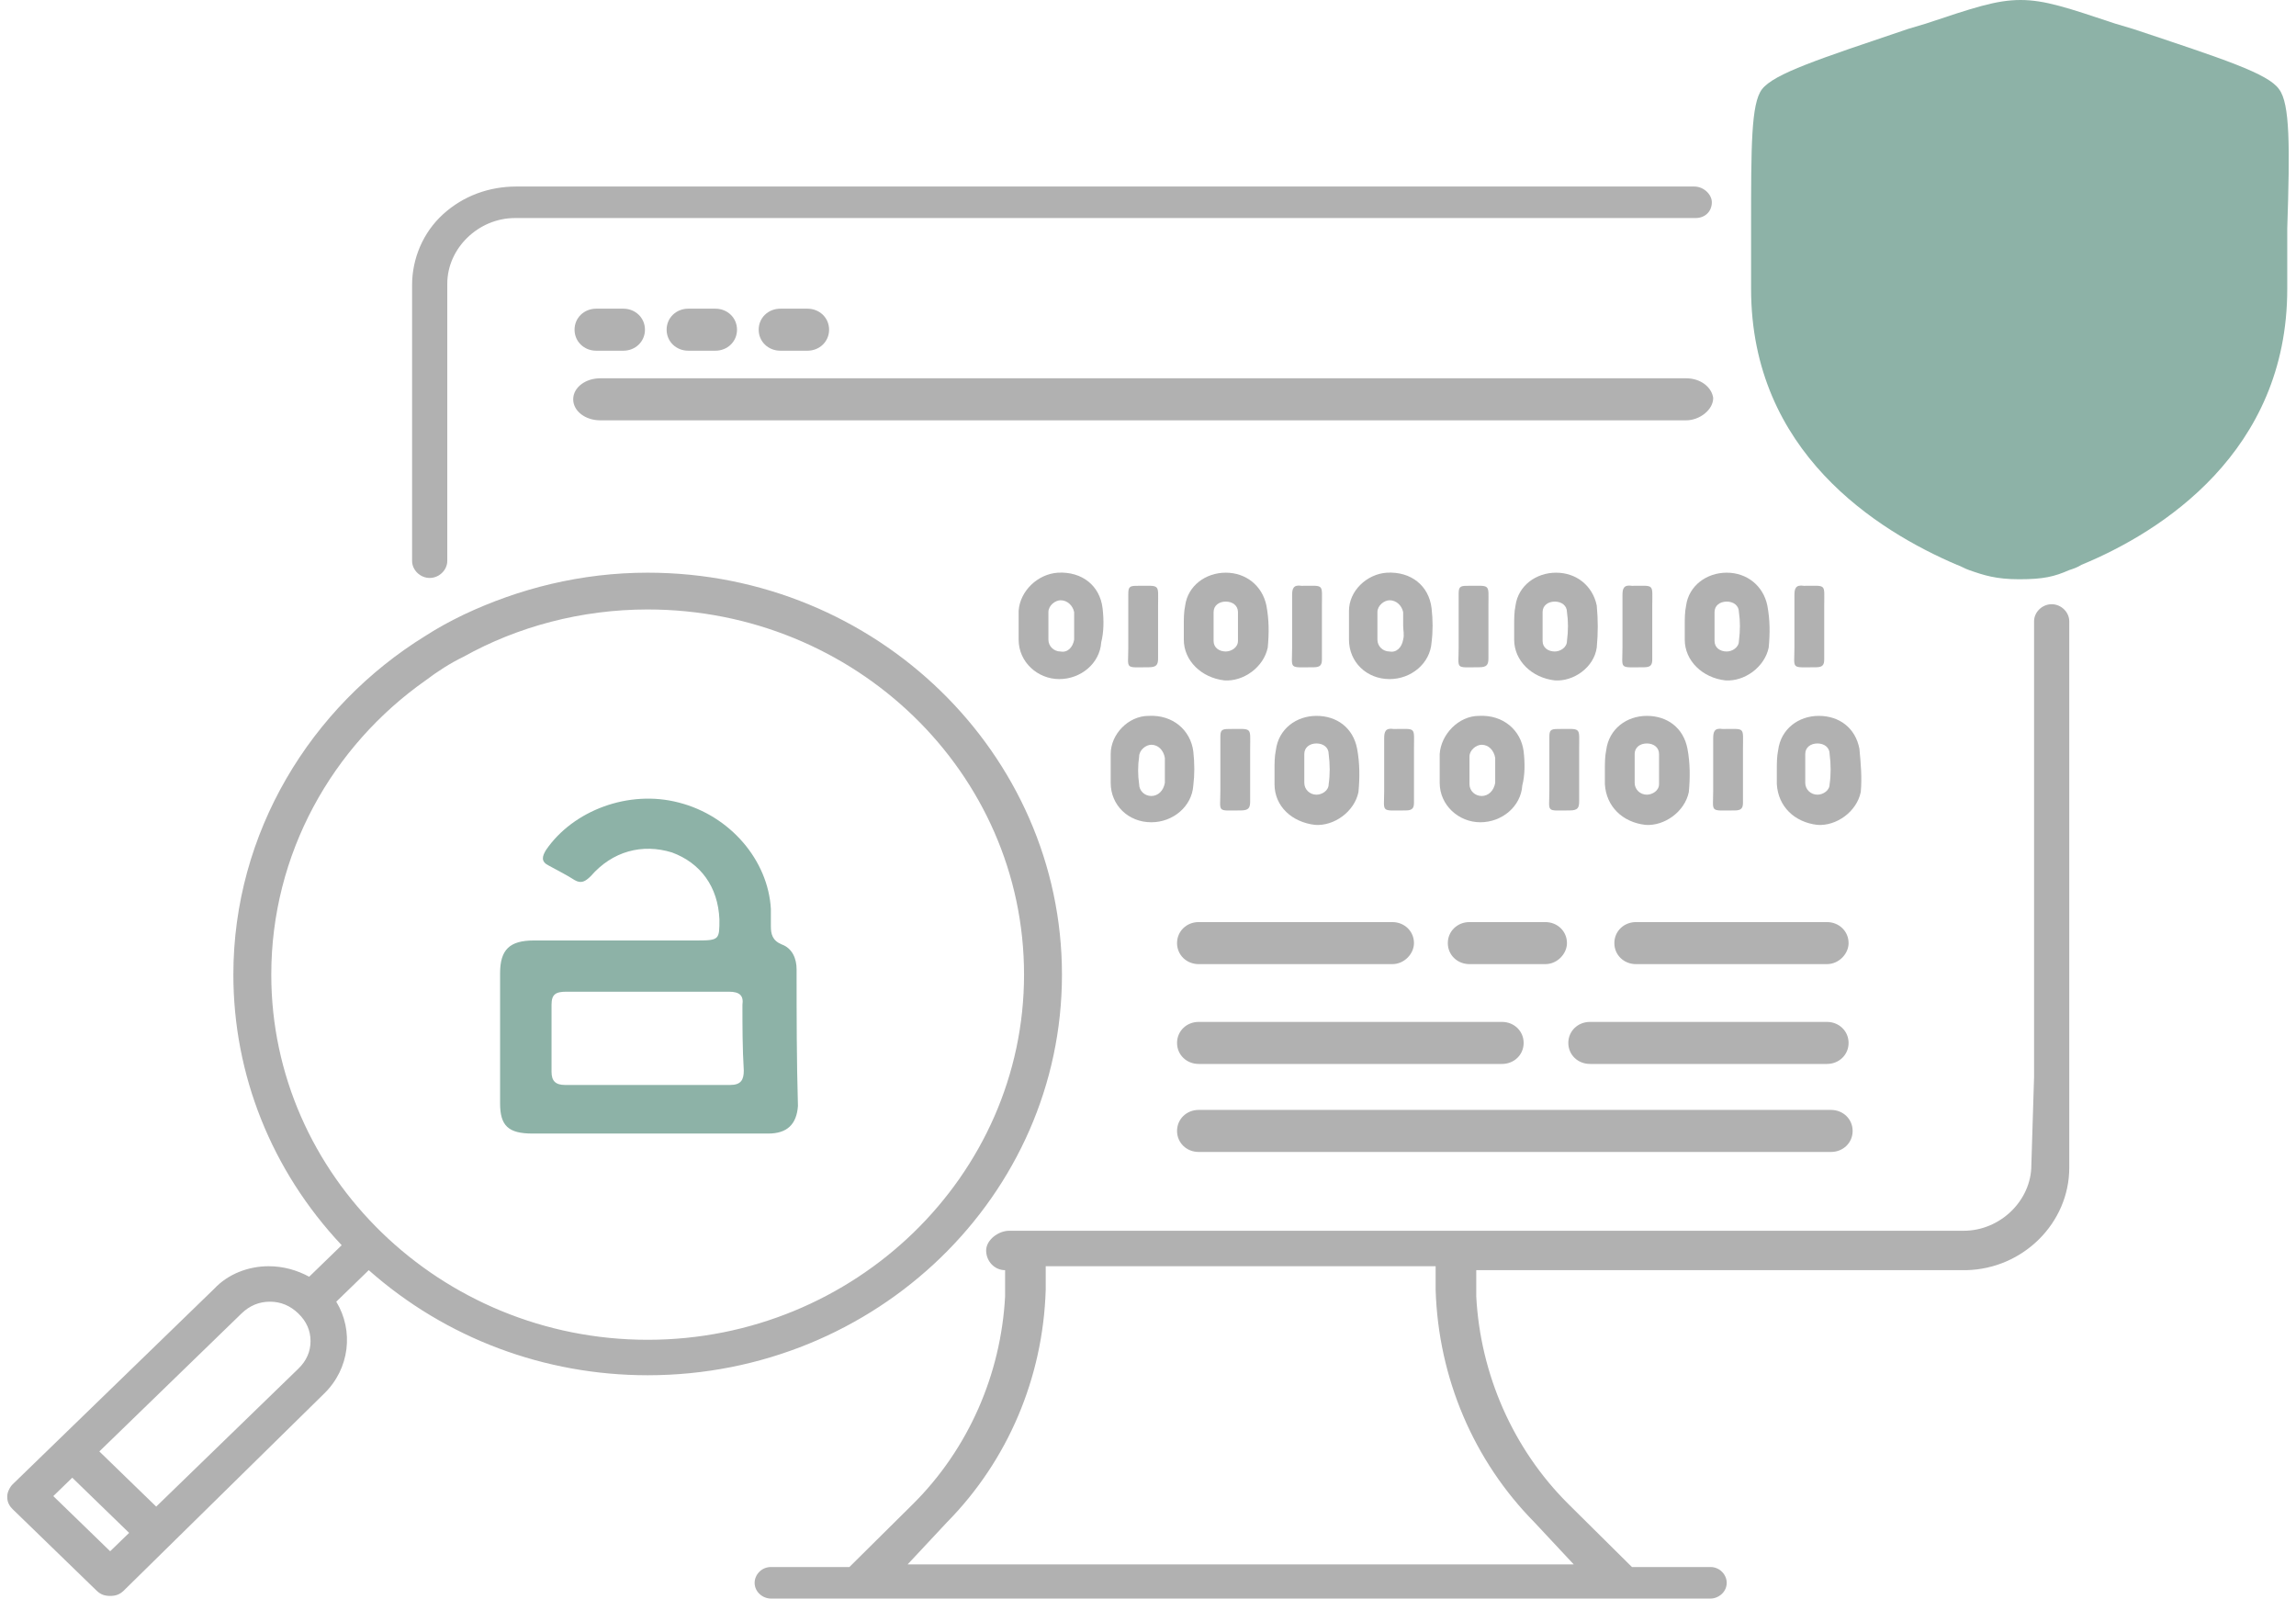 <svg width="158" height="110" viewBox="0 0 158 110" fill="none" xmlns="http://www.w3.org/2000/svg">
<g clip-path="url(#clip0_22_1217)">
<path d="M135.037 14.552C135.13 14.462 135.13 14.552 135.037 14.552V14.552Z" fill="#B1B1B1"/>
<path d="M135.037 14.552C135.13 14.462 135.13 14.552 135.037 14.552V14.552Z" fill="#B1B1B1"/>
<path d="M117.8 13.919C117.8 14.552 117.335 15.004 116.682 15.004H35.439C32.923 15.004 30.78 17.083 30.78 19.523V38.595C30.78 39.228 30.221 39.77 29.569 39.77C28.917 39.77 28.358 39.228 28.358 38.595V19.614C28.358 17.806 29.103 15.998 30.501 14.733C31.898 13.467 33.668 12.835 35.532 12.835H116.589C117.241 12.835 117.8 13.377 117.8 13.919Z" fill="#B1B1B1"/>
<path d="M135.037 14.552C135.13 14.462 135.13 14.552 135.037 14.552V14.552ZM135.037 14.552C135.13 14.462 135.13 14.552 135.037 14.552V14.552ZM135.037 14.552C135.13 14.462 135.13 14.552 135.037 14.552V14.552ZM135.037 14.552C135.13 14.462 135.13 14.552 135.037 14.552V14.552ZM135.037 14.552C135.13 14.462 135.13 14.552 135.037 14.552V14.552ZM135.037 14.552C135.13 14.462 135.13 14.552 135.037 14.552V14.552ZM135.037 14.552C135.13 14.462 135.13 14.552 135.037 14.552V14.552ZM135.037 14.552C135.13 14.462 135.13 14.552 135.037 14.552V14.552ZM135.037 14.552C135.13 14.462 135.13 14.552 135.037 14.552V14.552Z" fill="#8DB2A7"/>
<path d="M157.398 15.727V19.885C157.398 31.093 148.733 36.606 143.236 38.866C142.956 39.047 142.677 39.137 142.397 39.228C141.372 39.679 140.627 39.86 138.95 39.86C137.366 39.86 136.528 39.589 135.503 39.228C135.223 39.137 134.944 38.956 134.664 38.866C129.167 36.516 120.502 31.093 120.502 19.885V15.637C120.502 10.033 120.502 7.141 121.248 6.146C122.086 5.062 125.161 4.067 131.31 1.988L132.521 1.627C135.782 0.542 137.366 0 139.043 0C140.72 0 142.304 0.542 145.565 1.627L146.776 1.988C153.019 4.067 156.093 5.062 156.839 6.146C157.584 7.141 157.584 10.033 157.398 15.727Z" fill="#8DB2A7"/>
<path d="M54.818 66.705C54.818 65.982 54.538 65.259 53.793 64.988C53.141 64.716 53.048 64.264 53.048 63.722V62.547C52.861 59.203 50.252 56.13 46.712 55.226C43.265 54.322 39.445 55.768 37.581 58.48C37.302 58.932 37.209 59.293 37.768 59.565C38.42 59.926 38.979 60.197 39.538 60.559C40.004 60.83 40.283 60.649 40.656 60.288C42.147 58.57 44.197 58.028 46.246 58.661C48.203 59.384 49.414 61.011 49.507 63.27C49.507 64.626 49.507 64.716 48.017 64.716H36.743C35.066 64.716 34.414 65.349 34.414 66.976V75.924C34.414 77.461 34.973 78.003 36.65 78.003H52.861C54.166 78.003 54.818 77.371 54.911 76.105C54.818 72.942 54.818 69.868 54.818 66.705ZM51.184 73.665C51.184 74.297 50.998 74.659 50.253 74.659H38.886C38.234 74.659 37.954 74.388 37.954 73.755V69.145C37.954 68.422 38.234 68.242 38.979 68.242H50.159C50.905 68.242 51.184 68.513 51.091 69.145C51.091 70.592 51.091 72.128 51.184 73.665Z" fill="#8DB2A7"/>
<path d="M116.03 26.031H41.308C40.283 26.031 39.445 26.664 39.445 27.477C39.445 28.291 40.283 28.924 41.308 28.924H116.03C116.962 28.924 117.894 28.201 117.894 27.387C117.8 26.664 117.055 26.031 116.03 26.031Z" fill="#B1B1B1"/>
<path d="M95.812 66.344H82.489C81.651 66.344 80.999 65.711 80.999 64.897C80.999 64.084 81.651 63.451 82.489 63.451H95.812C96.651 63.451 97.303 64.084 97.303 64.897C97.303 65.62 96.651 66.344 95.812 66.344Z" fill="#B1B1B1"/>
<path d="M106.341 66.344H101.123C100.285 66.344 99.632 65.711 99.632 64.897C99.632 64.084 100.285 63.451 101.123 63.451H106.341C107.179 63.451 107.831 64.084 107.831 64.897C107.831 65.62 107.179 66.344 106.341 66.344Z" fill="#B1B1B1"/>
<path d="M42.892 24.133H41.029C40.19 24.133 39.538 23.5 39.538 22.687C39.538 21.873 40.19 21.241 41.029 21.241H42.892C43.731 21.241 44.383 21.873 44.383 22.687C44.383 23.5 43.731 24.133 42.892 24.133Z" fill="#B1B1B1"/>
<path d="M49.228 24.133H47.364C46.526 24.133 45.874 23.5 45.874 22.687C45.874 21.873 46.526 21.241 47.364 21.241H49.228C50.066 21.241 50.718 21.873 50.718 22.687C50.718 23.5 50.066 24.133 49.228 24.133Z" fill="#B1B1B1"/>
<path d="M55.563 24.133H53.7C52.861 24.133 52.209 23.5 52.209 22.687C52.209 21.873 52.861 21.241 53.7 21.241H55.563C56.402 21.241 57.054 21.873 57.054 22.687C57.054 23.5 56.402 24.133 55.563 24.133Z" fill="#B1B1B1"/>
<path d="M125.72 66.344H112.583C111.744 66.344 111.092 65.711 111.092 64.897C111.092 64.084 111.744 63.451 112.583 63.451H125.72C126.558 63.451 127.211 64.084 127.211 64.897C127.211 65.62 126.558 66.344 125.72 66.344Z" fill="#B1B1B1"/>
<path d="M103.359 73.213H82.489C81.651 73.213 80.999 72.58 80.999 71.767C80.999 70.953 81.651 70.32 82.489 70.32H103.359C104.198 70.32 104.85 70.953 104.85 71.767C104.85 72.58 104.198 73.213 103.359 73.213Z" fill="#B1B1B1"/>
<path d="M125.999 79.269H82.489C81.651 79.269 80.999 78.636 80.999 77.823C80.999 77.009 81.651 76.376 82.489 76.376H125.999C126.838 76.376 127.49 77.009 127.49 77.823C127.49 78.636 126.838 79.269 125.999 79.269Z" fill="#B1B1B1"/>
<path d="M125.72 73.213H109.415C108.577 73.213 107.924 72.58 107.924 71.767C107.924 70.953 108.577 70.32 109.415 70.32H125.72C126.558 70.32 127.211 70.953 127.211 71.767C127.211 72.58 126.558 73.213 125.72 73.213Z" fill="#B1B1B1"/>
<path d="M87.148 41.668C86.868 40.312 85.75 39.408 84.353 39.408C82.955 39.408 81.744 40.312 81.558 41.668C81.464 42.12 81.464 42.572 81.464 43.024V44.018C81.464 45.464 82.675 46.639 84.259 46.82C85.564 46.91 86.961 45.916 87.241 44.56C87.334 43.566 87.334 42.662 87.148 41.668ZM85.191 44.108C85.191 44.56 84.725 44.831 84.353 44.831C83.887 44.831 83.514 44.56 83.514 44.108V42.12C83.514 41.668 83.887 41.397 84.353 41.397C84.818 41.397 85.191 41.668 85.191 42.12V44.108Z" fill="#B1B1B1"/>
<path d="M75.874 41.849C75.688 40.312 74.477 39.318 72.8 39.408C71.402 39.499 70.191 40.674 70.098 42.03V44.018C70.098 45.555 71.402 46.73 72.893 46.73C74.383 46.73 75.688 45.645 75.781 44.199C75.967 43.476 75.967 42.662 75.874 41.849ZM73.918 44.018C73.824 44.56 73.452 44.922 72.986 44.832C72.52 44.832 72.147 44.47 72.147 44.018V42.12C72.147 41.668 72.613 41.306 72.986 41.306C73.452 41.306 73.824 41.668 73.918 42.12V44.018Z" fill="#B1B1B1"/>
<path d="M90.968 43.114V45.374C90.968 45.735 90.874 45.916 90.409 45.916C88.638 45.916 88.918 46.097 88.918 44.56V40.945C88.918 40.493 89.011 40.222 89.57 40.312C91.154 40.312 90.968 40.132 90.968 41.668V43.114Z" fill="#B1B1B1"/>
<path d="M77.644 43.024V40.855C77.644 40.403 77.738 40.312 78.203 40.312C79.88 40.312 79.694 40.132 79.694 41.668V45.283C79.694 45.735 79.601 45.916 79.042 45.916C77.365 45.916 77.644 46.097 77.644 44.56V43.024Z" fill="#B1B1B1"/>
<path d="M109.881 41.668C109.602 40.312 108.483 39.408 107.086 39.408C105.688 39.408 104.477 40.312 104.291 41.668C104.198 42.12 104.198 42.572 104.198 43.024V44.018C104.198 45.464 105.409 46.639 106.993 46.82C108.297 46.91 109.695 45.916 109.881 44.56C109.974 43.566 109.974 42.662 109.881 41.668ZM107.831 44.108C107.831 44.56 107.365 44.831 106.993 44.831C106.527 44.831 106.154 44.56 106.154 44.108V42.12C106.154 41.668 106.527 41.397 106.993 41.397C107.459 41.397 107.831 41.668 107.831 42.12C107.924 42.753 107.924 43.385 107.831 44.108Z" fill="#B1B1B1"/>
<path d="M98.514 41.849C98.328 40.312 97.117 39.318 95.44 39.408C94.042 39.499 92.831 40.674 92.831 42.03V44.018C92.831 45.555 94.042 46.73 95.626 46.73C97.117 46.73 98.421 45.645 98.514 44.199C98.608 43.476 98.608 42.662 98.514 41.849ZM96.558 44.018C96.465 44.56 96.092 44.922 95.626 44.832C95.16 44.832 94.788 44.47 94.788 44.018V42.12C94.788 41.668 95.253 41.306 95.626 41.306C96.092 41.306 96.465 41.668 96.558 42.12V43.024C96.558 43.385 96.651 43.657 96.558 44.018Z" fill="#B1B1B1"/>
<path d="M113.701 43.114V45.374C113.701 45.735 113.608 45.916 113.142 45.916C111.372 45.916 111.651 46.097 111.651 44.56V40.945C111.651 40.493 111.744 40.222 112.303 40.312C113.887 40.312 113.701 40.132 113.701 41.668V43.114Z" fill="#B1B1B1"/>
<path d="M121.62 41.668C121.341 40.312 120.223 39.408 118.825 39.408C117.428 39.408 116.217 40.312 116.03 41.668C115.937 42.12 115.937 42.572 115.937 43.024V44.018C115.937 45.464 117.148 46.639 118.732 46.82C120.037 46.91 121.434 45.916 121.714 44.56C121.807 43.566 121.807 42.662 121.62 41.668ZM119.664 44.108C119.664 44.56 119.198 44.831 118.825 44.831C118.359 44.831 117.987 44.56 117.987 44.108V42.12C117.987 41.668 118.359 41.397 118.825 41.397C119.291 41.397 119.664 41.668 119.664 42.12C119.757 42.753 119.757 43.385 119.664 44.108Z" fill="#B1B1B1"/>
<path d="M125.534 43.114V45.374C125.534 45.735 125.44 45.916 124.975 45.916C123.204 45.916 123.484 46.097 123.484 44.56V40.945C123.484 40.493 123.577 40.222 124.136 40.312C125.72 40.312 125.534 40.132 125.534 41.668C125.534 42.12 125.534 42.572 125.534 43.114Z" fill="#B1B1B1"/>
<path d="M100.378 43.024V40.855C100.378 40.403 100.471 40.312 100.937 40.312C102.614 40.312 102.427 40.132 102.427 41.668V45.283C102.427 45.735 102.334 45.916 101.775 45.916C100.098 45.916 100.378 46.097 100.378 44.56V43.024Z" fill="#B1B1B1"/>
<path d="M93.39 51.52C93.111 50.074 91.993 49.261 90.595 49.261C89.197 49.261 87.986 50.164 87.8 51.611C87.707 52.062 87.707 52.514 87.707 52.966V53.961C87.707 55.497 88.918 56.582 90.502 56.763C91.806 56.853 93.204 55.859 93.483 54.503C93.576 53.509 93.576 52.514 93.39 51.52ZM91.433 53.961C91.433 54.413 90.968 54.684 90.595 54.684C90.129 54.684 89.756 54.322 89.756 53.87V51.882C89.756 51.43 90.129 51.159 90.595 51.159C91.061 51.159 91.433 51.43 91.433 51.882C91.527 52.605 91.527 53.328 91.433 53.961Z" fill="#B1B1B1"/>
<path d="M82.117 51.701C81.93 50.255 80.719 49.17 79.042 49.261C77.644 49.261 76.433 50.526 76.433 51.882V53.87C76.433 55.407 77.644 56.582 79.228 56.582C80.719 56.582 82.023 55.497 82.117 54.051C82.21 53.328 82.21 52.514 82.117 51.701ZM80.16 53.87C80.067 54.413 79.694 54.774 79.228 54.774C78.762 54.774 78.39 54.413 78.39 53.961C78.297 53.328 78.297 52.695 78.39 52.062C78.39 51.611 78.856 51.249 79.228 51.249C79.694 51.249 80.067 51.611 80.16 52.153V53.87Z" fill="#B1B1B1"/>
<path d="M97.303 52.966V55.226C97.303 55.587 97.21 55.768 96.744 55.768C94.974 55.768 95.253 55.949 95.253 54.412V50.797C95.253 50.345 95.347 50.074 95.906 50.164C97.49 50.164 97.303 49.983 97.303 51.52V52.966Z" fill="#B1B1B1"/>
<path d="M83.98 52.876V50.707C83.98 50.255 84.073 50.164 84.539 50.164C86.216 50.164 86.03 49.984 86.03 51.52V55.136C86.03 55.588 85.936 55.768 85.377 55.768C83.7 55.768 83.98 55.949 83.98 54.413V52.876Z" fill="#B1B1B1"/>
<path d="M116.123 51.52C115.844 50.074 114.726 49.261 113.328 49.261C111.931 49.261 110.72 50.164 110.533 51.611C110.44 52.062 110.44 52.514 110.44 52.966V53.961C110.533 55.497 111.651 56.582 113.235 56.763C114.54 56.853 115.937 55.859 116.217 54.503C116.31 53.509 116.31 52.514 116.123 51.52ZM114.167 53.961C114.167 54.413 113.701 54.684 113.328 54.684C112.862 54.684 112.49 54.322 112.49 53.87V51.882C112.49 51.43 112.862 51.159 113.328 51.159C113.794 51.159 114.167 51.43 114.167 51.882V53.961Z" fill="#B1B1B1"/>
<path d="M104.85 51.701C104.664 50.255 103.452 49.17 101.775 49.261C100.378 49.261 99.166 50.526 99.073 51.882V53.87C99.073 55.407 100.378 56.582 101.868 56.582C103.359 56.582 104.664 55.497 104.757 54.051C104.943 53.328 104.943 52.514 104.85 51.701ZM102.893 53.87C102.8 54.413 102.427 54.774 101.962 54.774C101.496 54.774 101.123 54.413 101.123 53.961V52.062C101.123 51.611 101.589 51.249 101.962 51.249C102.427 51.249 102.8 51.611 102.893 52.153V53.87Z" fill="#B1B1B1"/>
<path d="M119.943 52.966V55.226C119.943 55.587 119.85 55.768 119.384 55.768C117.614 55.768 117.894 55.949 117.894 54.412V50.797C117.894 50.345 117.987 50.074 118.546 50.164C120.13 50.164 119.943 49.983 119.943 51.52V52.966Z" fill="#B1B1B1"/>
<path d="M127.956 51.52C127.676 50.074 126.558 49.261 125.161 49.261C123.763 49.261 122.552 50.164 122.366 51.611C122.273 52.062 122.273 52.514 122.273 52.966V53.961C122.366 55.497 123.484 56.582 125.068 56.763C126.372 56.853 127.77 55.859 128.049 54.503C128.142 53.509 128.049 52.514 127.956 51.52ZM125.906 53.961C125.906 54.413 125.44 54.684 125.068 54.684C124.602 54.684 124.229 54.322 124.229 53.87V51.882C124.229 51.43 124.602 51.159 125.068 51.159C125.534 51.159 125.906 51.43 125.906 51.882C125.999 52.605 125.999 53.328 125.906 53.961Z" fill="#B1B1B1"/>
<path d="M106.62 52.876V50.707C106.62 50.255 106.713 50.164 107.179 50.164C108.856 50.164 108.67 49.984 108.67 51.52V55.136C108.67 55.588 108.577 55.768 108.018 55.768C106.341 55.768 106.62 55.949 106.62 54.413V52.876Z" fill="#B1B1B1"/>
<path d="M141.186 41.578C140.534 41.578 139.975 42.12 139.975 42.753V74.117L139.788 80.172C139.788 82.613 137.646 84.692 135.13 84.692H69.445C68.7 84.692 67.862 85.325 67.862 86.048C67.862 86.771 68.421 87.403 69.166 87.403V89.211C68.886 94.544 66.65 99.696 62.83 103.492L58.452 107.831H53.048C52.395 107.831 51.93 108.373 51.93 108.915C51.93 109.548 52.489 110 53.048 110H117.707C118.266 110 118.825 109.548 118.825 108.915C118.825 108.373 118.359 107.831 117.707 107.831H112.303L107.924 103.492C104.105 99.696 101.868 94.544 101.589 89.211V87.403H135.316C139.229 87.313 142.397 84.15 142.397 80.353V42.753C142.397 42.12 141.838 41.578 141.186 41.578ZM105.595 104.758L108.297 107.65H62.458L65.16 104.758C69.352 100.509 71.775 94.815 71.961 88.759V87.132H98.794V88.759C98.98 94.815 101.403 100.509 105.595 104.758Z" fill="#B1B1B1"/>
<path d="M44.569 39.408C40.004 39.408 35.718 40.493 31.898 42.301C30.966 42.753 30.128 43.205 29.289 43.747C21.37 48.628 16.059 57.305 16.059 67.067C16.059 73.936 18.668 80.534 23.513 85.686L21.277 87.855C20.438 87.403 19.507 87.132 18.482 87.132C17.084 87.132 15.687 87.675 14.755 88.669L0.873 102.136C0.686 102.317 0.5 102.679 0.5 102.95V103.04C0.5 103.402 0.686 103.673 0.873 103.854L6.649 109.458C6.929 109.729 7.208 109.819 7.581 109.819C7.954 109.819 8.233 109.729 8.513 109.458L22.302 95.9C24.072 94.182 24.351 91.561 23.14 89.573L25.376 87.403C30.687 92.103 37.488 94.634 44.569 94.634C60.315 94.634 73.079 82.251 73.079 67.067C73.079 51.882 60.315 39.408 44.569 39.408ZM7.581 106.746L3.668 102.95L4.972 101.684L8.885 105.481L7.581 106.746ZM20.532 94.182L10.749 103.673L6.836 99.877L16.618 90.386C17.177 89.844 17.829 89.573 18.575 89.573C19.32 89.573 19.972 89.844 20.532 90.386C21.09 90.928 21.37 91.561 21.37 92.284C21.37 93.007 21.09 93.64 20.532 94.182ZM44.569 92.194C30.314 92.194 18.668 80.896 18.668 67.067C18.668 58.751 22.861 51.339 29.289 46.82C30.128 46.187 30.966 45.645 31.898 45.193C35.625 43.114 40.004 41.939 44.569 41.939C58.824 41.939 70.47 53.147 70.47 67.067C70.47 80.896 58.824 92.194 44.569 92.194Z" fill="#B1B1B1"/>
</g>
<defs>
<clipPath id="clip0_22_1217">
<rect width="157" height="110" fill="white" transform="translate(0.5)"/>
</clipPath>
</defs>
</svg>
